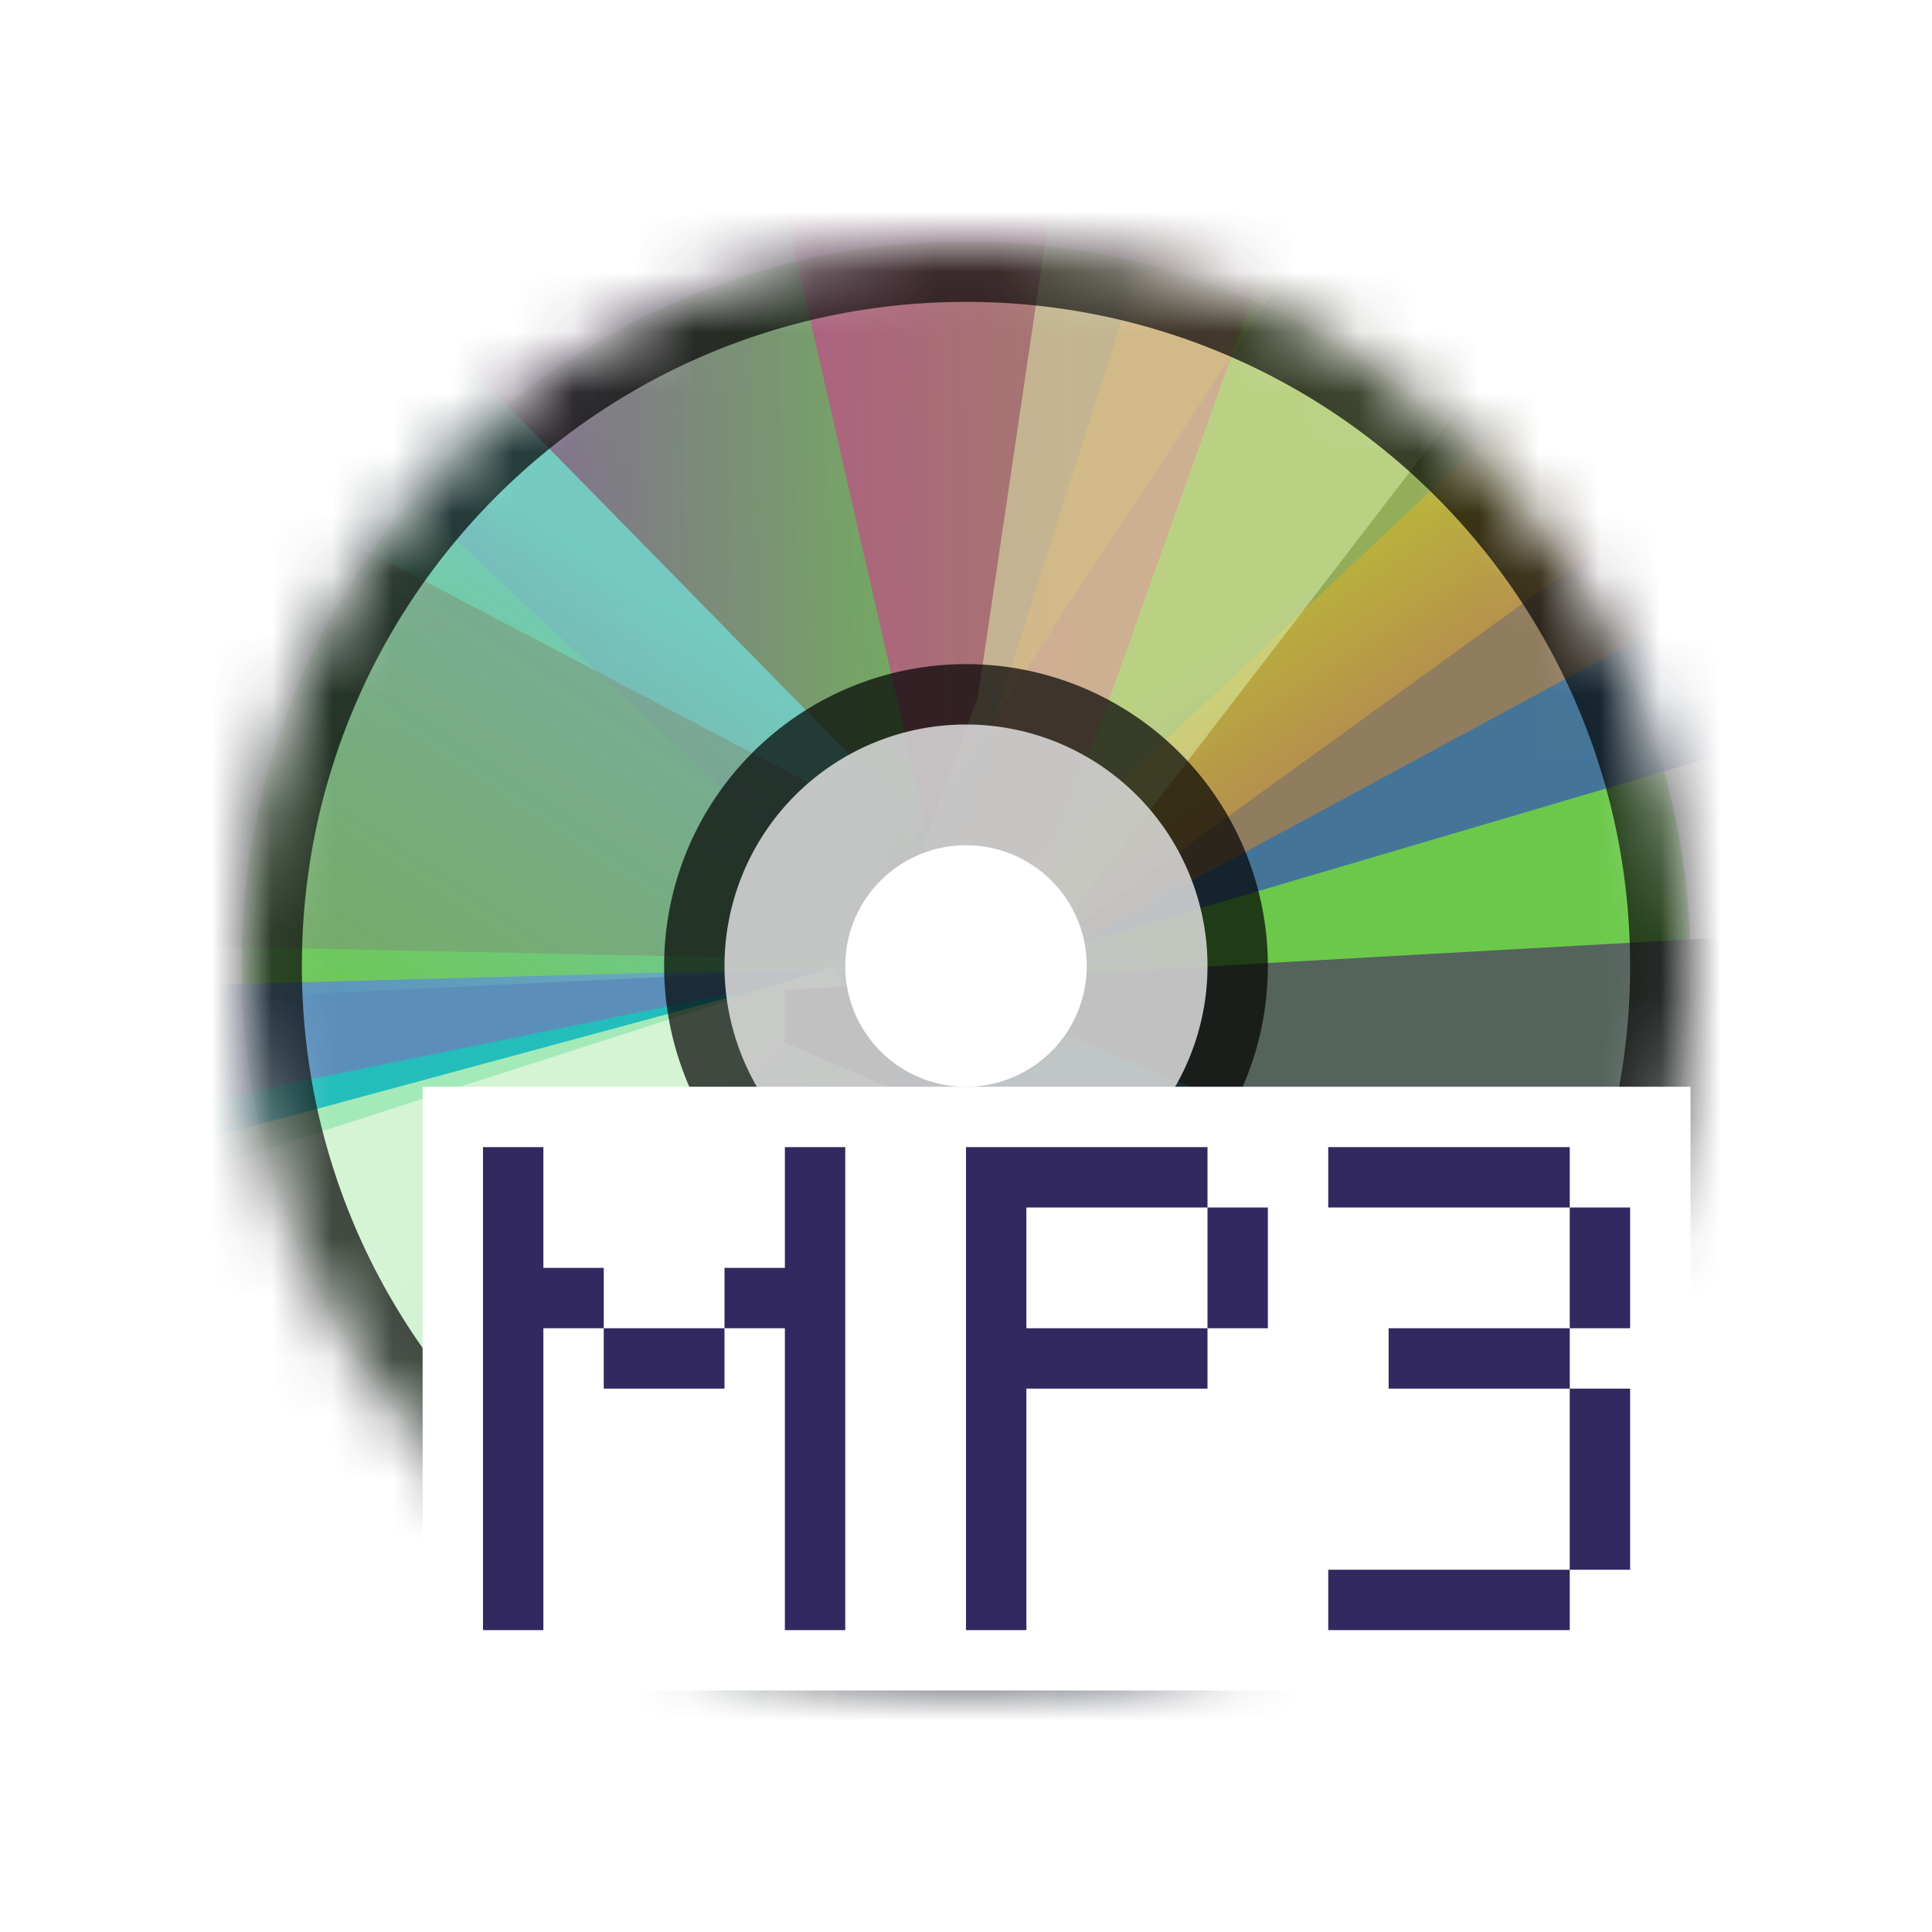 <svg xmlns="http://www.w3.org/2000/svg" width="32" height="32" fill="none"><style>.B{color-interpolation-filters:sRGB}.C{flood-opacity:0}.D{opacity:.5}</style><mask id="A" width="24" height="24" x="4" y="4" maskUnits="userSpaceOnUse"><path fill="#fff" d="M28 16c0-6.627-5.373-12-12-12S4 9.373 4 16s5.373 12 12 12 12-5.373 12-12"/></mask><g mask="url(#A)"><path fill="#6cc84b" d="M28 16c0-6.627-5.373-12-12-12S4 9.373 4 16s5.373 12 12 12 12-5.373 12-12"/><g opacity=".8"><g filter="url(#B)"><path fill="#3a60ab" d="M35 10.583 16.634 16l-1.29-.582L15 14.136 25.561-2l7.174 3.495z"/></g><g filter="url(#C)"><path fill="url(#T)" d="m16.954 17-2.673-1.765L-1 .941l8.89-4.647L15.269-5 27.18-3.706 37 5.471z"/></g><g class="D" filter="url(#D)"><path fill="#f5711d" d="M32.696 7.591 17.6 15.746l-1.33-.636L29.593 2.588z"/></g><g filter="url(#E)" opacity=".78"><path fill="#516dfd" d="m15 16-21 .565.409 9.435L15 16.961z"/></g><g filter="url(#F)" opacity=".8" style="mix-blend-mode:screen"><path fill="#35cd7c" d="M7.529 34.013C7.436 33.967.618 28.129 0 27.742L13.494 17l1.506.465L11.236 35z"/></g><g filter="url(#G)" opacity=".8"><path fill="#00c8d8" d="M15 17.653 14.33 16-4 19.743l2.107 10.556L5.232 32z"/></g><g filter="url(#H)" opacity=".89"><path fill="#c2daf5" d="M-4 23.175 14.339 17l.661.291L9.168 35s-3.559-.909-7.215-3.146-5.692-6.641-5.953-8.68z"/></g><g filter="url(#I)"><path fill="#b2f1d3" d="M15 17.734 13.995 16-7 21.681-5.462 34z"/></g><g filter="url(#J)"><path fill="url(#U)" d="M14 16.687 13.83 16-5 22.065V33.28L4.952 37z"/></g><g class="D" filter="url(#K)"><path fill="url(#V)" d="M32.708 4.586 17.022 15.922h-1.825l6.526-20.481 8.384 2.161z"/></g><g class="D" filter="url(#L)"><path fill="#fe01a4" d="m11.643-2.473 4.338 18.971.683-.126L22.789-.81l-2.533-1.298-4.748-1.831-3.866 1.466z"/></g><g class="D" filter="url(#M)"><path fill="#feffca" d="m18.64-4.96-2.447 16.527-2.851 7.667 3.562-3.025L28.955.519l-3.566-4.388z"/></g><g filter="url(#N)"><path fill="url(#W)" d="M.832-1 15 13.448l-1.064 2.589L-6 17l1.288-13.064z"/></g><g class="D" filter="url(#O)"><path fill="#828282" d="M18.3 15.537 19 16l-22.416-.463L-4 11.716-1.782 5z"/></g><g filter="url(#P)"><path fill="#4e4a60" d="M35.803 27 13 17.272v-.874L38 15v6.757z"/></g><g filter="url(#Q)"><path fill="url(#X)" d="M35.155 36 15.35 17.188 15 16l23.592 10.014.408 6.085z"/></g><g filter="url(#R)" opacity=".4"><path fill="url(#Y)" d="M27.085 33.676 16.096 16.259h-1.135l-1.93 20.193z"/></g><g filter="url(#S)"><path fill="url(#Z)" d="M18.477 35 16 18l6 15.934z"/></g></g><path fill="#000" fill-opacity=".7" fill-rule="evenodd" d="M33.621-1.663H-1.776v35.397h35.397zM27 16c0 6.075-4.925 11-11 11S5 22.075 5 16 9.924 5 16 5s11 4.925 11 11m-6 0a5 5 0 0 1-10 0 5 5 0 0 1 10 0" style="mix-blend-mode:overlay"/><path fill="#eaeaea" fill-opacity=".8" d="M20 16a4 4 0 1 0-8 0 4 4 0 1 0 8 0"/><path fill="#fff" d="M18 16a2 2 0 1 0-4 0 2 2 0 1 0 4 0"/></g><path fill="#fff" d="M7 18h21v10H7z"/><path fill="#312960" d="M22 19h4v1h-4zm4 1h1v2h-1zm0 2v1h-3v-1zm0 1h1v3h-1zm0 3v1h-4v-1zm-10-7h4v1h-3v2h3v1h-3v4h-1zm4 1h1v2h-1zM8 19h1v2h1v1H9v5H8zm2 3h2v1h-2zm2 0v-1h1v-2h1v8h-1v-5z"/><defs><filter id="B" width="36" height="34" x="7" y="-10" class="B" filterUnits="userSpaceOnUse"><feFlood class="C"/><feBlend in="SourceGraphic"/><feGaussianBlur stdDeviation="4"/></filter><filter id="C" width="40" height="24" x="-2" y="-6" class="B" filterUnits="userSpaceOnUse"><feFlood class="C"/><feBlend in="SourceGraphic"/><feGaussianBlur stdDeviation=".5"/></filter><filter id="D" width="17.926" height="14.658" x="15.52" y="1.838" class="B" filterUnits="userSpaceOnUse"><feFlood class="C"/><feBlend in="SourceGraphic"/><feGaussianBlur stdDeviation=".375"/></filter><filter id="E" width="31" height="20" x="-11" y="11" class="B" filterUnits="userSpaceOnUse"><feFlood class="C"/><feBlend in="SourceGraphic"/><feGaussianBlur stdDeviation="2.5"/></filter><filter id="F" width="18.5" height="21.5" x="-1.75" y="15.25" class="B" filterUnits="userSpaceOnUse"><feFlood class="C"/><feBlend in="SourceGraphic"/><feGaussianBlur stdDeviation=".875"/></filter><filter id="G" width="21" height="18" x="-5" y="15" class="B" filterUnits="userSpaceOnUse"><feFlood class="C"/><feBlend in="SourceGraphic"/><feGaussianBlur stdDeviation=".5"/></filter><filter id="H" width="27" height="26" x="-8" y="13" class="B" filterUnits="userSpaceOnUse"><feFlood class="C"/><feBlend in="SourceGraphic"/><feGaussianBlur stdDeviation="2"/></filter><filter id="I" width="24" height="20" x="-8" y="15" class="B" filterUnits="userSpaceOnUse"><feFlood class="C"/><feBlend in="SourceGraphic"/><feGaussianBlur stdDeviation=".5"/></filter><filter id="J" width="21.5" height="23.5" x="-6.25" y="14.75" class="B" filterUnits="userSpaceOnUse"><feFlood class="C"/><feBlend in="SourceGraphic"/><feGaussianBlur stdDeviation=".625"/></filter><filter id="K" width="19.512" height="22.481" x="14.196" y="-5.559" class="B" filterUnits="userSpaceOnUse"><feFlood class="C"/><feBlend in="SourceGraphic"/><feGaussianBlur stdDeviation=".5"/></filter><filter id="L" width="23.147" height="32.437" x="5.643" y="-9.939" class="B" filterUnits="userSpaceOnUse"><feFlood class="C"/><feBlend in="SourceGraphic"/><feGaussianBlur stdDeviation="3"/></filter><filter id="M" width="27.611" height="36.193" x="7.343" y="-10.96" class="B" filterUnits="userSpaceOnUse"><feFlood class="C"/><feBlend in="SourceGraphic"/><feGaussianBlur stdDeviation="3"/></filter><filter id="N" width="23" height="20" x="-7" y="-2" class="B" filterUnits="userSpaceOnUse"><feFlood class="C"/><feBlend in="SourceGraphic"/><feGaussianBlur stdDeviation=".5"/></filter><filter id="O" width="39" height="27" x="-12" y="-3" class="B" filterUnits="userSpaceOnUse"><feFlood class="C"/><feBlend in="SourceGraphic"/><feGaussianBlur stdDeviation="4"/></filter><filter id="P" width="37" height="24" x="7" y="9" class="B" filterUnits="userSpaceOnUse"><feFlood class="C"/><feBlend in="SourceGraphic"/><feGaussianBlur stdDeviation="3"/></filter><filter id="Q" width="30.5" height="26.5" x="11.75" y="12.75" class="B" filterUnits="userSpaceOnUse"><feFlood class="C"/><feBlend in="SourceGraphic"/><feGaussianBlur stdDeviation="1.625"/></filter><filter id="R" width="21.055" height="27.193" x="9.53" y="12.759" class="B" filterUnits="userSpaceOnUse"><feFlood class="C"/><feBlend in="SourceGraphic"/><feGaussianBlur stdDeviation="1.75"/></filter><filter id="S" width="10" height="21" x="14" y="16" class="B" filterUnits="userSpaceOnUse"><feFlood class="C"/><feBlend in="SourceGraphic"/><feGaussianBlur stdDeviation="1"/></filter><linearGradient id="T" x1="6.205" x2="18" y1="5.294" y2="5.065" href="#a"><stop stop-color="#903cb6"/><stop offset="1" stop-color="#903cb6" stop-opacity="0"/></linearGradient><linearGradient id="U" x1="9.533" x2="16.886" y1="19.147" y2="29.479" href="#a"><stop stop-color="#edfff6"/><stop offset="1" stop-color="#edfff6" stop-opacity="0"/></linearGradient><linearGradient id="V" x1="24.241" x2="20.202" y1="13.018" y2="7.004" href="#a"><stop offset=".11" stop-color="#f17d47"/><stop offset=".574" stop-color="#ffec0c"/></linearGradient><linearGradient id="W" x1="9.288" x2="3.984" y1="8.692" y2="16.656" href="#a"><stop stop-color="#76cbde"/><stop offset="1" stop-color="#76cbde" stop-opacity="0"/></linearGradient><linearGradient id="X" x1="18.53" x2="39.137" y1="18.581" y2="29.449" href="#a"><stop offset=".056" stop-color="#4b97cf"/><stop offset=".132" stop-color="#4b97cf"/><stop offset="1" stop-color="#4b97cf" stop-opacity="0"/></linearGradient><linearGradient id="Y" x1="16.811" x2="18.662" y1="23.836" y2="36.791" href="#a"><stop stop-color="#3267d6"/><stop offset="1" stop-color="#3267d6" stop-opacity="0"/></linearGradient><linearGradient id="Z" x1="16.165" x2="19.534" y1="18.393" y2="34.076" href="#a"><stop stop-color="#4c76ef"/><stop offset="1" stop-color="#4c76ef" stop-opacity="0"/></linearGradient><linearGradient id="a" gradientUnits="userSpaceOnUse"/></defs></svg>